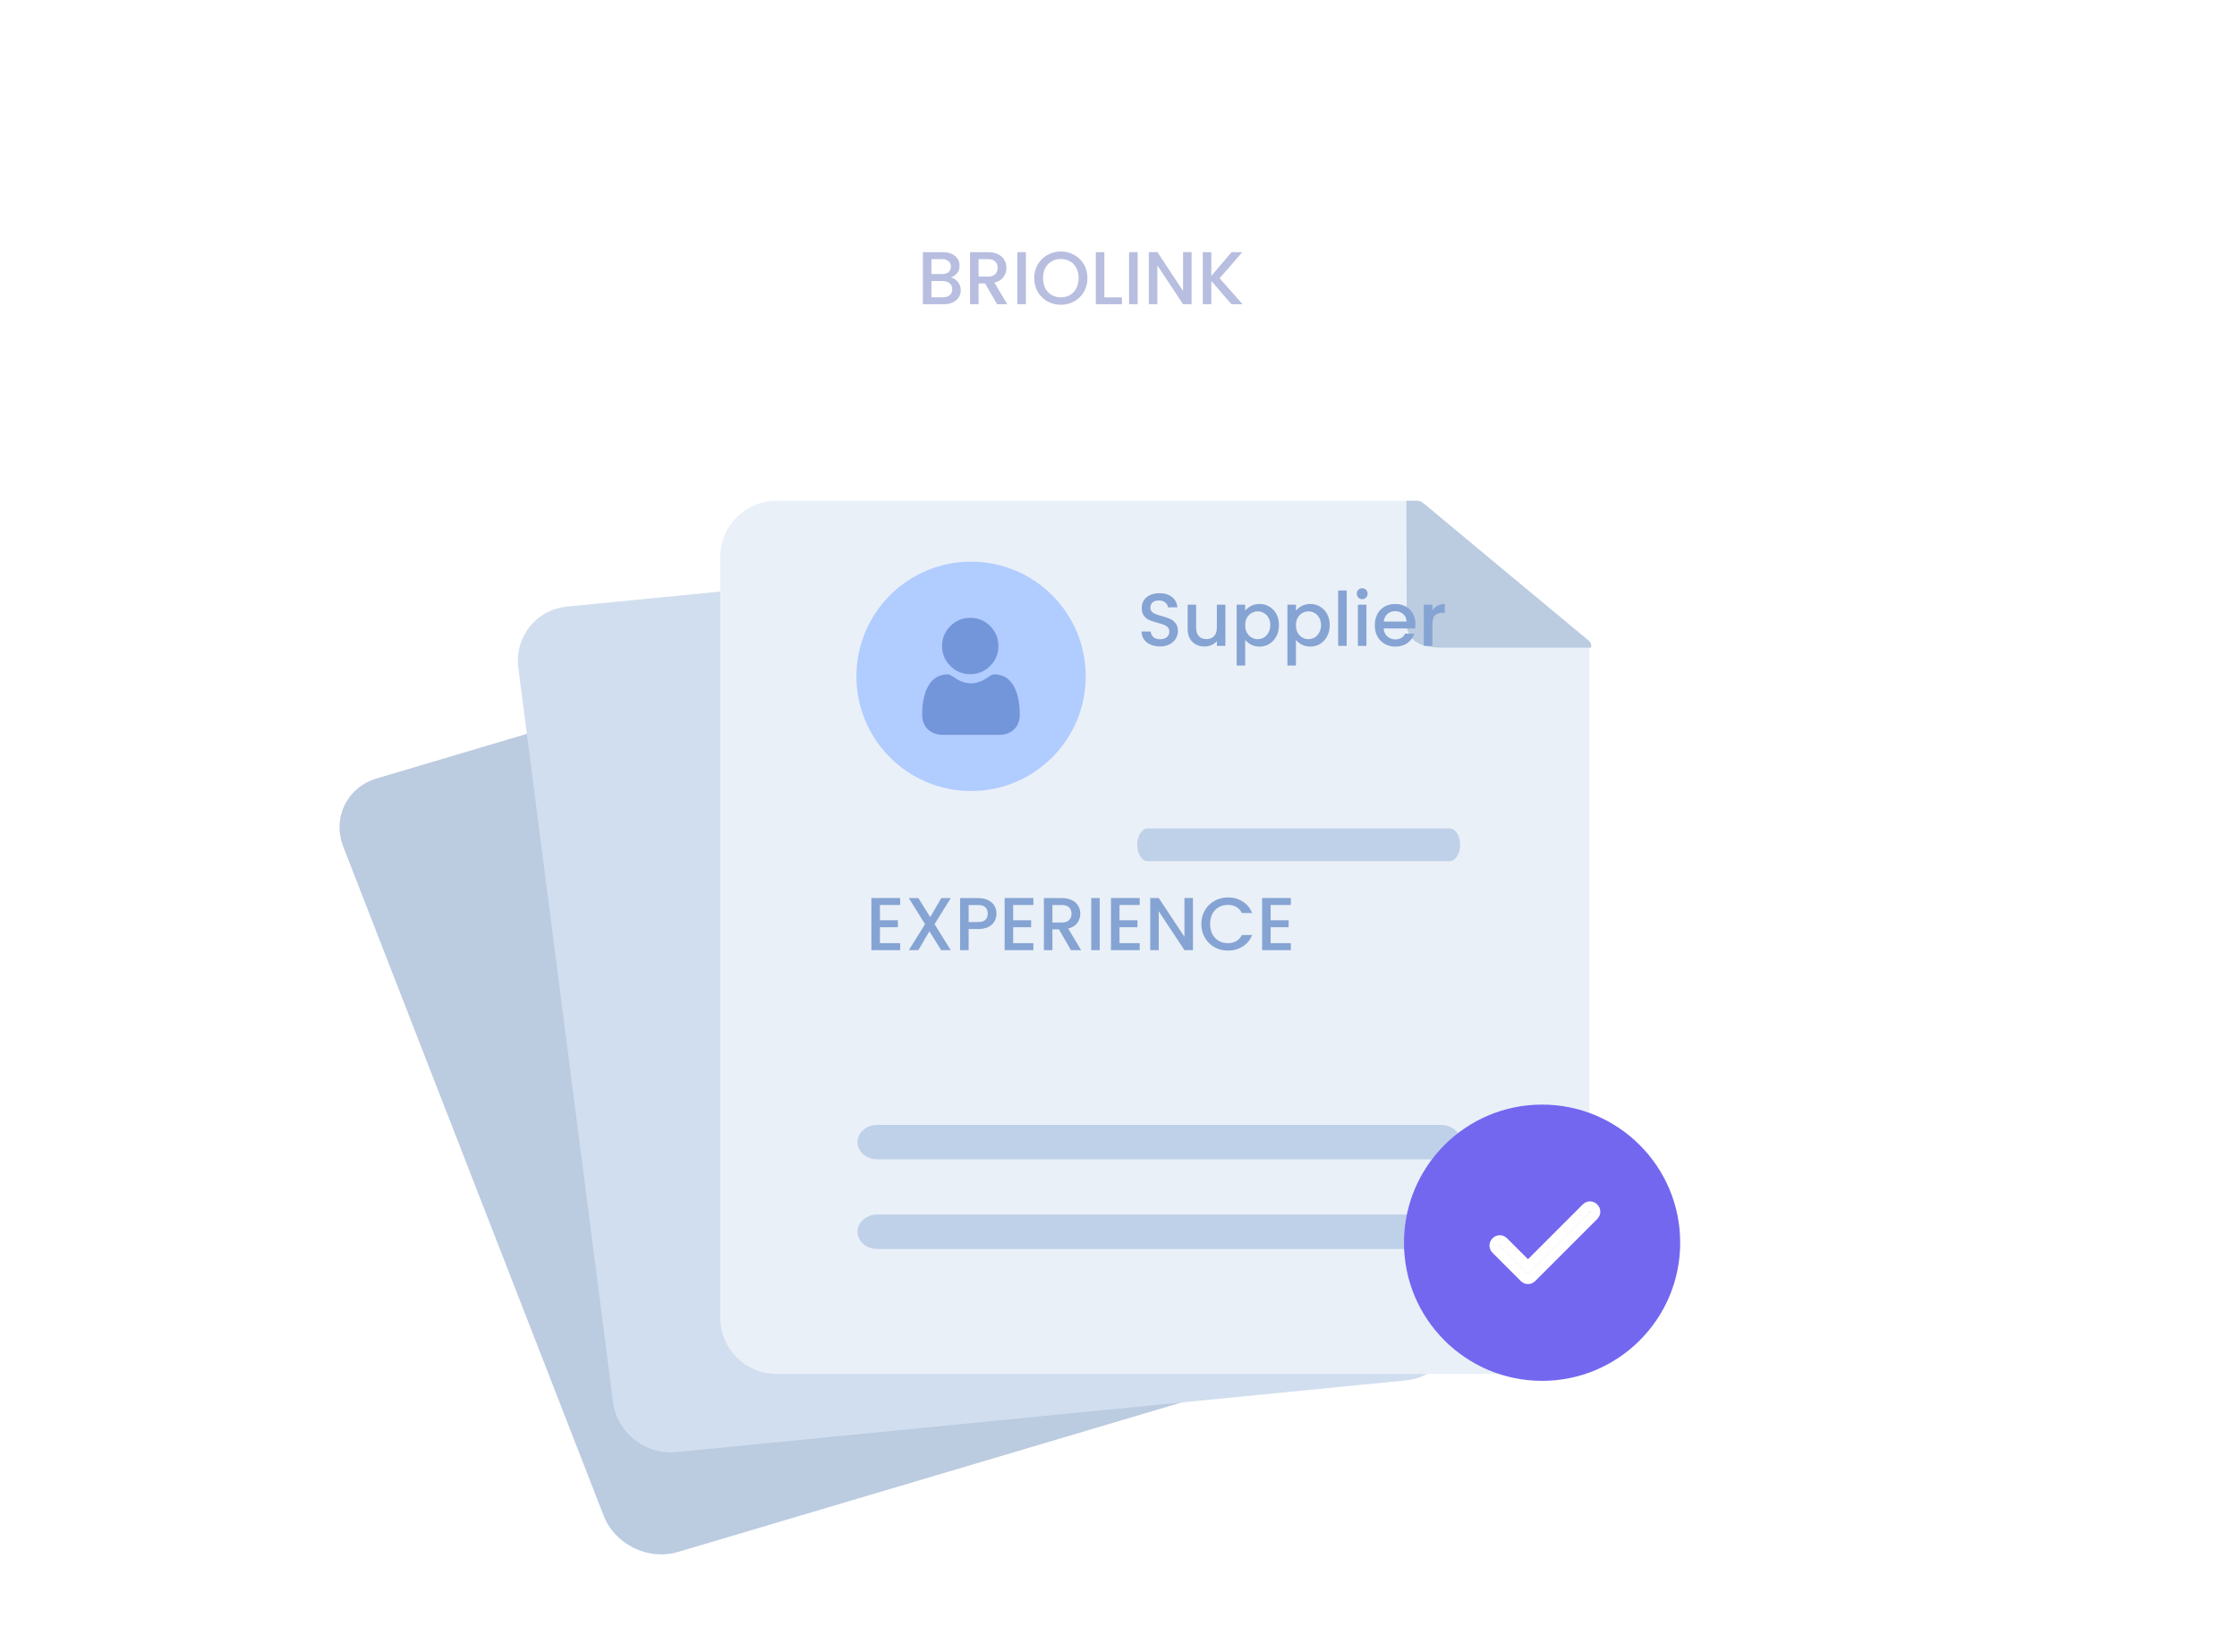 <?xml version="1.0" encoding="UTF-8"?> <svg xmlns="http://www.w3.org/2000/svg" width="478" height="353" viewBox="0 0 478 353" fill="none"> <g filter="url(#filter0_d)"> <rect x="25" y="25" width="408" height="230" rx="16" fill="white"></rect> </g> <path d="M203.152 59.288C203.749 59.395 204.256 59.709 204.672 60.232C205.088 60.755 205.296 61.347 205.296 62.008C205.296 62.573 205.147 63.085 204.848 63.544C204.56 63.992 204.139 64.349 203.584 64.616C203.029 64.872 202.384 65 201.648 65H197.2V53.88H201.44C202.197 53.88 202.848 54.008 203.392 54.264C203.936 54.52 204.347 54.867 204.624 55.304C204.901 55.731 205.04 56.211 205.04 56.744C205.04 57.384 204.869 57.917 204.528 58.344C204.187 58.771 203.728 59.085 203.152 59.288ZM199.024 58.552H201.28C201.877 58.552 202.341 58.419 202.672 58.152C203.013 57.875 203.184 57.48 203.184 56.968C203.184 56.467 203.013 56.077 202.672 55.8C202.341 55.512 201.877 55.368 201.28 55.368H199.024V58.552ZM201.488 63.512C202.107 63.512 202.592 63.363 202.944 63.064C203.296 62.765 203.472 62.349 203.472 61.816C203.472 61.272 203.285 60.84 202.912 60.52C202.539 60.2 202.043 60.04 201.424 60.04H199.024V63.512H201.488ZM213.054 65L210.494 60.552H209.102V65H207.278V53.88H211.118C211.971 53.88 212.691 54.029 213.278 54.328C213.875 54.627 214.318 55.027 214.606 55.528C214.905 56.029 215.054 56.589 215.054 57.208C215.054 57.933 214.841 58.595 214.414 59.192C213.998 59.779 213.353 60.179 212.478 60.392L215.23 65H213.054ZM209.102 59.096H211.118C211.801 59.096 212.313 58.925 212.654 58.584C213.006 58.243 213.182 57.784 213.182 57.208C213.182 56.632 213.011 56.184 212.67 55.864C212.329 55.533 211.811 55.368 211.118 55.368H209.102V59.096ZM219.212 53.88V65H217.388V53.88H219.212ZM226.678 65.112C225.644 65.112 224.689 64.872 223.814 64.392C222.95 63.901 222.262 63.224 221.75 62.36C221.249 61.485 220.998 60.504 220.998 59.416C220.998 58.328 221.249 57.352 221.75 56.488C222.262 55.624 222.95 54.952 223.814 54.472C224.689 53.981 225.644 53.736 226.678 53.736C227.724 53.736 228.678 53.981 229.542 54.472C230.417 54.952 231.105 55.624 231.606 56.488C232.108 57.352 232.358 58.328 232.358 59.416C232.358 60.504 232.108 61.485 231.606 62.36C231.105 63.224 230.417 63.901 229.542 64.392C228.678 64.872 227.724 65.112 226.678 65.112ZM226.678 63.528C227.414 63.528 228.07 63.363 228.646 63.032C229.222 62.691 229.67 62.211 229.99 61.592C230.321 60.963 230.486 60.237 230.486 59.416C230.486 58.595 230.321 57.875 229.99 57.256C229.67 56.637 229.222 56.163 228.646 55.832C228.07 55.501 227.414 55.336 226.678 55.336C225.942 55.336 225.286 55.501 224.71 55.832C224.134 56.163 223.681 56.637 223.35 57.256C223.03 57.875 222.87 58.595 222.87 59.416C222.87 60.237 223.03 60.963 223.35 61.592C223.681 62.211 224.134 62.691 224.71 63.032C225.286 63.363 225.942 63.528 226.678 63.528ZM235.977 63.528H239.737V65H234.153V53.88H235.977V63.528ZM243.087 53.88V65H241.263V53.88H243.087ZM254.617 65H252.793L247.305 56.696V65H245.481V53.864H247.305L252.793 62.152V53.864H254.617V65ZM263.141 65L258.837 60.024V65H257.013V53.88H258.837V58.952L263.157 53.88H265.445L260.613 59.448L265.525 65H263.141Z" fill="#B7BEDF"></path> <g filter="url(#filter1_d)"> <path d="M73.353 160.91C70.949 154.734 74.15 148.199 80.504 146.313L201.374 110.439L222.608 118.898L243.843 127.358L293.526 254.983C295.931 261.159 292.729 267.694 286.376 269.579L144.844 311.586C138.49 313.471 131.391 309.993 128.987 303.817L73.353 160.91Z" fill="#BBCBE0"></path> <path d="M110.759 122.677C109.911 116.104 114.571 110.25 121.167 109.602L253.917 96.552L273.361 109.288L292.806 122.024L310.834 261.847C311.681 268.42 307.022 274.274 300.426 274.923L144.459 290.254C137.864 290.903 131.83 286.1 130.982 279.527L110.759 122.677Z" fill="#D1DEEF"></path> <path d="M153.906 99C153.906 92.373 159.278 87 165.906 87H303.312L321.464 101.935L339.616 116.87V261.537C339.616 268.165 334.243 273.537 327.616 273.537H165.906C159.278 273.537 153.906 268.165 153.906 261.537V99Z" fill="#EAF0F8"></path> <path d="M309.745 164H245.255C244.01 164 243 162.433 243 160.5C243 158.567 244.01 157 245.255 157H309.745C310.99 157 312 158.567 312 160.5C312 162.433 310.99 164 309.745 164Z" fill="#BFD1E8"></path> <path d="M307.932 227.7H187.443C185.115 227.7 183.229 226.052 183.229 224.019C183.229 221.986 185.115 220.338 187.443 220.338H307.932C310.259 220.338 312.146 221.986 312.146 224.019C312.146 226.052 310.26 227.7 307.932 227.7Z" fill="#BFD1E8"></path> <path d="M307.932 246.848H187.443C185.115 246.848 183.229 245.2 183.229 243.167C183.229 241.134 185.115 239.486 187.443 239.486H307.932C310.259 239.486 312.146 241.134 312.146 243.167C312.146 245.2 310.26 246.848 307.932 246.848Z" fill="#BFD1E8"></path> <path fill-rule="evenodd" clip-rule="evenodd" d="M338.303 115.944L305.48 88.607C303.928 87.322 303.672 87 302.76 87H300.519L300.583 112.925C300.583 118.725 306.664 118.361 309.593 118.361H339.999V117.956C339.999 117.202 339.631 117.076 338.303 115.944Z" fill="#BBCBE0"></path> </g> <circle cx="207.5" cy="144.5" r="24.5" fill="#B1CCFF"></circle> <g clip-path="url(#clip0)"> <path d="M207.322 144.043C208.976 144.043 210.409 143.449 211.579 142.278C212.75 141.108 213.343 139.676 213.343 138.021C213.343 136.367 212.75 134.935 211.579 133.764C210.408 132.593 208.976 132 207.322 132C205.667 132 204.235 132.593 203.064 133.764C201.894 134.934 201.3 136.367 201.3 138.021C201.3 139.676 201.894 141.108 203.065 142.279C204.235 143.449 205.668 144.043 207.322 144.043Z" fill="#7396DA"></path> <path d="M217.858 151.224C217.824 150.737 217.756 150.205 217.655 149.644C217.554 149.079 217.423 148.544 217.267 148.056C217.105 147.551 216.885 147.052 216.614 146.575C216.332 146.079 216.001 145.647 215.629 145.292C215.241 144.92 214.765 144.621 214.215 144.403C213.667 144.186 213.059 144.076 212.41 144.076C212.154 144.076 211.908 144.181 211.431 144.491C211.138 144.682 210.794 144.904 210.411 145.148C210.084 145.357 209.64 145.553 209.092 145.73C208.558 145.903 208.015 145.99 207.479 145.99C206.943 145.99 206.401 145.903 205.865 145.73C205.318 145.553 204.874 145.357 204.547 145.149C204.168 144.906 203.825 144.685 203.527 144.491C203.051 144.181 202.804 144.076 202.549 144.076C201.899 144.076 201.291 144.186 200.743 144.403C200.194 144.621 199.718 144.92 199.329 145.292C198.957 145.647 198.626 146.079 198.345 146.575C198.073 147.052 197.853 147.551 197.692 148.056C197.535 148.544 197.405 149.079 197.303 149.644C197.203 150.204 197.135 150.736 197.101 151.224C197.068 151.703 197.051 152.199 197.051 152.701C197.051 154.006 197.466 155.062 198.284 155.841C199.092 156.61 200.161 157 201.461 157H213.498C214.798 157 215.867 156.61 216.675 155.841C217.494 155.063 217.908 154.006 217.908 152.7C217.908 152.197 217.891 151.7 217.858 151.224Z" fill="#7396DA"></path> </g> <g filter="url(#filter2_d)"> <circle cx="319.511" cy="255.511" r="29.511" fill="#7367F0"></circle> <path d="M330.593 249.73L317.343 262.98C317.102 263.22 316.862 263.341 316.5 263.341C316.139 263.341 315.898 263.22 315.657 262.98L309.634 256.957C309.152 256.475 309.152 255.752 309.634 255.27C310.116 254.789 310.839 254.789 311.321 255.27L316.5 260.45L328.907 248.043C329.389 247.561 330.112 247.561 330.593 248.043C331.075 248.525 331.075 249.248 330.593 249.73Z" fill="black" stroke="white" stroke-width="2"></path> <mask id="mask0" style="mask-type:alpha" maskUnits="userSpaceOnUse" x="309" y="247" width="22" height="17"> <path d="M330.593 249.73L317.343 262.98C317.102 263.22 316.862 263.341 316.5 263.341C316.139 263.341 315.898 263.22 315.657 262.98L309.634 256.957C309.152 256.475 309.152 255.752 309.634 255.27C310.116 254.789 310.839 254.789 311.321 255.27L316.5 260.45L328.907 248.043C329.389 247.561 330.112 247.561 330.593 248.043C331.075 248.525 331.075 249.248 330.593 249.73Z" fill="white"></path> </mask> <g mask="url(#mask0)"> <rect x="305.659" y="240.455" width="28.909" height="28.909" fill="white"></rect> </g> </g> <path d="M188.024 193.352V196.616H191.864V198.104H188.024V201.512H192.344V203H186.2V191.864H192.344V193.352H188.024ZM199.695 197.448L203.151 203H201.103L198.591 198.968L196.239 203H194.207L197.663 197.448L194.191 191.88H196.239L198.767 195.944L201.135 191.88H203.167L199.695 197.448ZM212.929 195.192C212.929 195.757 212.796 196.291 212.529 196.792C212.262 197.293 211.836 197.704 211.249 198.024C210.662 198.333 209.91 198.488 208.993 198.488H206.977V203H205.153V191.88H208.993C209.846 191.88 210.566 192.029 211.153 192.328C211.75 192.616 212.193 193.011 212.481 193.512C212.78 194.013 212.929 194.573 212.929 195.192ZM208.993 197C209.686 197 210.204 196.845 210.545 196.536C210.886 196.216 211.057 195.768 211.057 195.192C211.057 193.976 210.369 193.368 208.993 193.368H206.977V197H208.993ZM216.493 193.352V196.616H220.333V198.104H216.493V201.512H220.813V203H214.669V191.864H220.813V193.352H216.493ZM228.835 203L226.275 198.552H224.883V203H223.059V191.88H226.899C227.753 191.88 228.473 192.029 229.059 192.328C229.657 192.627 230.099 193.027 230.387 193.528C230.686 194.029 230.835 194.589 230.835 195.208C230.835 195.933 230.622 196.595 230.195 197.192C229.779 197.779 229.134 198.179 228.259 198.392L231.011 203H228.835ZM224.883 197.096H226.899C227.582 197.096 228.094 196.925 228.435 196.584C228.787 196.243 228.963 195.784 228.963 195.208C228.963 194.632 228.793 194.184 228.451 193.864C228.11 193.533 227.593 193.368 226.899 193.368H224.883V197.096ZM234.993 191.88V203H233.169V191.88H234.993ZM239.212 193.352V196.616H243.052V198.104H239.212V201.512H243.532V203H237.388V191.864H243.532V193.352H239.212ZM254.914 203H253.09L247.602 194.696V203H245.778V191.864H247.602L253.09 200.152V191.864H254.914V203ZM256.701 197.416C256.701 196.328 256.952 195.352 257.453 194.488C257.965 193.624 258.653 192.952 259.517 192.472C260.392 191.981 261.347 191.736 262.381 191.736C263.565 191.736 264.616 192.029 265.533 192.616C266.461 193.192 267.133 194.013 267.549 195.08H265.357C265.069 194.493 264.669 194.056 264.157 193.768C263.645 193.48 263.053 193.336 262.381 193.336C261.645 193.336 260.989 193.501 260.413 193.832C259.837 194.163 259.384 194.637 259.053 195.256C258.733 195.875 258.573 196.595 258.573 197.416C258.573 198.237 258.733 198.957 259.053 199.576C259.384 200.195 259.837 200.675 260.413 201.016C260.989 201.347 261.645 201.512 262.381 201.512C263.053 201.512 263.645 201.368 264.157 201.08C264.669 200.792 265.069 200.355 265.357 199.768H267.549C267.133 200.835 266.461 201.656 265.533 202.232C264.616 202.808 263.565 203.096 262.381 203.096C261.336 203.096 260.381 202.856 259.517 202.376C258.653 201.885 257.965 201.208 257.453 200.344C256.952 199.48 256.701 198.504 256.701 197.416ZM271.508 193.352V196.616H275.348V198.104H271.508V201.512H275.828V203H269.684V191.864H275.828V193.352H271.508Z" fill="#85A4D3"></path> <path d="M247.864 138.112C247.117 138.112 246.445 137.984 245.848 137.728C245.251 137.461 244.781 137.088 244.44 136.608C244.099 136.128 243.928 135.568 243.928 134.928H245.88C245.923 135.408 246.109 135.803 246.44 136.112C246.781 136.421 247.256 136.576 247.864 136.576C248.493 136.576 248.984 136.427 249.336 136.128C249.688 135.819 249.864 135.424 249.864 134.944C249.864 134.571 249.752 134.267 249.528 134.032C249.315 133.797 249.043 133.616 248.712 133.488C248.392 133.36 247.944 133.221 247.368 133.072C246.643 132.88 246.051 132.688 245.592 132.496C245.144 132.293 244.76 131.984 244.44 131.568C244.12 131.152 243.96 130.597 243.96 129.904C243.96 129.264 244.12 128.704 244.44 128.224C244.76 127.744 245.208 127.376 245.784 127.12C246.36 126.864 247.027 126.736 247.784 126.736C248.861 126.736 249.741 127.008 250.424 127.552C251.117 128.085 251.501 128.821 251.576 129.76H249.56C249.528 129.355 249.336 129.008 248.984 128.72C248.632 128.432 248.168 128.288 247.592 128.288C247.069 128.288 246.643 128.421 246.312 128.688C245.981 128.955 245.816 129.339 245.816 129.84C245.816 130.181 245.917 130.464 246.12 130.688C246.333 130.901 246.6 131.072 246.92 131.2C247.24 131.328 247.677 131.467 248.232 131.616C248.968 131.819 249.565 132.021 250.024 132.224C250.493 132.427 250.888 132.741 251.208 133.168C251.539 133.584 251.704 134.144 251.704 134.848C251.704 135.413 251.549 135.947 251.24 136.448C250.941 136.949 250.499 137.355 249.912 137.664C249.336 137.963 248.653 138.112 247.864 138.112ZM261.84 129.184V138H260.016V136.96C259.728 137.323 259.35 137.611 258.88 137.824C258.422 138.027 257.931 138.128 257.408 138.128C256.715 138.128 256.091 137.984 255.536 137.696C254.992 137.408 254.56 136.981 254.24 136.416C253.931 135.851 253.776 135.168 253.776 134.368V129.184H255.584V134.096C255.584 134.885 255.782 135.493 256.176 135.92C256.571 136.336 257.11 136.544 257.792 136.544C258.475 136.544 259.014 136.336 259.408 135.92C259.814 135.493 260.016 134.885 260.016 134.096V129.184H261.84ZM266.071 130.48C266.38 130.075 266.802 129.733 267.335 129.456C267.868 129.179 268.471 129.04 269.143 129.04C269.911 129.04 270.61 129.232 271.239 129.616C271.879 129.989 272.38 130.517 272.743 131.2C273.106 131.883 273.287 132.667 273.287 133.552C273.287 134.437 273.106 135.232 272.743 135.936C272.38 136.629 271.879 137.173 271.239 137.568C270.61 137.952 269.911 138.144 269.143 138.144C268.471 138.144 267.874 138.011 267.351 137.744C266.828 137.467 266.402 137.125 266.071 136.72V142.192H264.247V129.184H266.071V130.48ZM271.431 133.552C271.431 132.944 271.303 132.421 271.047 131.984C270.802 131.536 270.471 131.2 270.055 130.976C269.65 130.741 269.212 130.624 268.743 130.624C268.284 130.624 267.847 130.741 267.431 130.976C267.026 131.211 266.695 131.552 266.439 132C266.194 132.448 266.071 132.976 266.071 133.584C266.071 134.192 266.194 134.725 266.439 135.184C266.695 135.632 267.026 135.973 267.431 136.208C267.847 136.443 268.284 136.56 268.743 136.56C269.212 136.56 269.65 136.443 270.055 136.208C270.471 135.963 270.802 135.611 271.047 135.152C271.303 134.693 271.431 134.16 271.431 133.552ZM276.915 130.48C277.224 130.075 277.645 129.733 278.179 129.456C278.712 129.179 279.315 129.04 279.987 129.04C280.755 129.04 281.453 129.232 282.083 129.616C282.723 129.989 283.224 130.517 283.587 131.2C283.949 131.883 284.131 132.667 284.131 133.552C284.131 134.437 283.949 135.232 283.587 135.936C283.224 136.629 282.723 137.173 282.083 137.568C281.453 137.952 280.755 138.144 279.987 138.144C279.315 138.144 278.717 138.011 278.195 137.744C277.672 137.467 277.245 137.125 276.915 136.72V142.192H275.091V129.184H276.915V130.48ZM282.275 133.552C282.275 132.944 282.147 132.421 281.891 131.984C281.645 131.536 281.315 131.2 280.899 130.976C280.493 130.741 280.056 130.624 279.587 130.624C279.128 130.624 278.691 130.741 278.275 130.976C277.869 131.211 277.539 131.552 277.283 132C277.037 132.448 276.915 132.976 276.915 133.584C276.915 134.192 277.037 134.725 277.283 135.184C277.539 135.632 277.869 135.973 278.275 136.208C278.691 136.443 279.128 136.56 279.587 136.56C280.056 136.56 280.493 136.443 280.899 136.208C281.315 135.963 281.645 135.611 281.891 135.152C282.147 134.693 282.275 134.16 282.275 133.552ZM287.758 126.16V138H285.934V126.16H287.758ZM291.081 128.016C290.75 128.016 290.473 127.904 290.249 127.68C290.025 127.456 289.913 127.179 289.913 126.848C289.913 126.517 290.025 126.24 290.249 126.016C290.473 125.792 290.75 125.68 291.081 125.68C291.401 125.68 291.673 125.792 291.897 126.016C292.121 126.24 292.233 126.517 292.233 126.848C292.233 127.179 292.121 127.456 291.897 127.68C291.673 127.904 291.401 128.016 291.081 128.016ZM291.977 129.184V138H290.153V129.184H291.977ZM302.452 133.376C302.452 133.707 302.431 134.005 302.388 134.272H295.652C295.705 134.976 295.967 135.541 296.436 135.968C296.905 136.395 297.481 136.608 298.164 136.608C299.145 136.608 299.839 136.197 300.244 135.376H302.212C301.945 136.187 301.46 136.853 300.756 137.376C300.063 137.888 299.199 138.144 298.164 138.144C297.321 138.144 296.564 137.957 295.892 137.584C295.231 137.2 294.708 136.667 294.324 135.984C293.951 135.291 293.764 134.491 293.764 133.584C293.764 132.677 293.945 131.883 294.308 131.2C294.681 130.507 295.199 129.973 295.86 129.6C296.532 129.227 297.3 129.04 298.164 129.04C298.996 129.04 299.737 129.221 300.388 129.584C301.039 129.947 301.545 130.459 301.908 131.12C302.271 131.771 302.452 132.523 302.452 133.376ZM300.548 132.8C300.537 132.128 300.297 131.589 299.828 131.184C299.359 130.779 298.777 130.576 298.084 130.576C297.455 130.576 296.916 130.779 296.468 131.184C296.02 131.579 295.753 132.117 295.668 132.8H300.548ZM306.071 130.464C306.338 130.016 306.69 129.669 307.127 129.424C307.575 129.168 308.103 129.04 308.711 129.04V130.928H308.247C307.532 130.928 306.988 131.109 306.615 131.472C306.252 131.835 306.071 132.464 306.071 133.36V138H304.247V129.184H306.071V130.464Z" fill="#85A4D3"></path> <defs> <filter id="filter0_d" x="0" y="0" width="478" height="300" filterUnits="userSpaceOnUse" color-interpolation-filters="sRGB"> <feFlood flood-opacity="0" result="BackgroundImageFix"></feFlood> <feColorMatrix in="SourceAlpha" type="matrix" values="0 0 0 0 0 0 0 0 0 0 0 0 0 0 0 0 0 0 127 0" result="hardAlpha"></feColorMatrix> <feOffset dx="10" dy="10"></feOffset> <feGaussianBlur stdDeviation="17.5"></feGaussianBlur> <feColorMatrix type="matrix" values="0 0 0 0 0.51 0 0 0 0 0.525 0 0 0 0 0.545 0 0 0 0.15 0"></feColorMatrix> <feBlend mode="normal" in2="BackgroundImageFix" result="effect1_dropShadow"></feBlend> <feBlend mode="normal" in="SourceGraphic" in2="effect1_dropShadow" result="shape"></feBlend> </filter> <filter id="filter1_d" x="52.554" y="87" width="307.446" height="265.098" filterUnits="userSpaceOnUse" color-interpolation-filters="sRGB"> <feFlood flood-opacity="0" result="BackgroundImageFix"></feFlood> <feColorMatrix in="SourceAlpha" type="matrix" values="0 0 0 0 0 0 0 0 0 0 0 0 0 0 0 0 0 0 127 0" result="hardAlpha"></feColorMatrix> <feOffset dy="20"></feOffset> <feGaussianBlur stdDeviation="10"></feGaussianBlur> <feComposite in2="hardAlpha" operator="out"></feComposite> <feColorMatrix type="matrix" values="0 0 0 0 0.752 0 0 0 0 0.81 0 0 0 0 0.887 0 0 0 0.4 0"></feColorMatrix> <feBlend mode="normal" in2="BackgroundImageFix" result="effect1_dropShadow"></feBlend> <feBlend mode="normal" in="SourceGraphic" in2="effect1_dropShadow" result="shape"></feBlend> </filter> <filter id="filter2_d" x="265" y="201" width="129.023" height="129.023" filterUnits="userSpaceOnUse" color-interpolation-filters="sRGB"> <feFlood flood-opacity="0" result="BackgroundImageFix"></feFlood> <feColorMatrix in="SourceAlpha" type="matrix" values="0 0 0 0 0 0 0 0 0 0 0 0 0 0 0 0 0 0 127 0" result="hardAlpha"></feColorMatrix> <feOffset dx="10" dy="10"></feOffset> <feGaussianBlur stdDeviation="17.5"></feGaussianBlur> <feColorMatrix type="matrix" values="0 0 0 0 0.51 0 0 0 0 0.525 0 0 0 0 0.545 0 0 0 0.15 0"></feColorMatrix> <feBlend mode="normal" in2="BackgroundImageFix" result="effect1_dropShadow"></feBlend> <feBlend mode="normal" in="SourceGraphic" in2="effect1_dropShadow" result="shape"></feBlend> </filter> <clipPath id="clip0"> <rect width="25" height="25" fill="white" transform="translate(195 132)"></rect> </clipPath> </defs> </svg> 